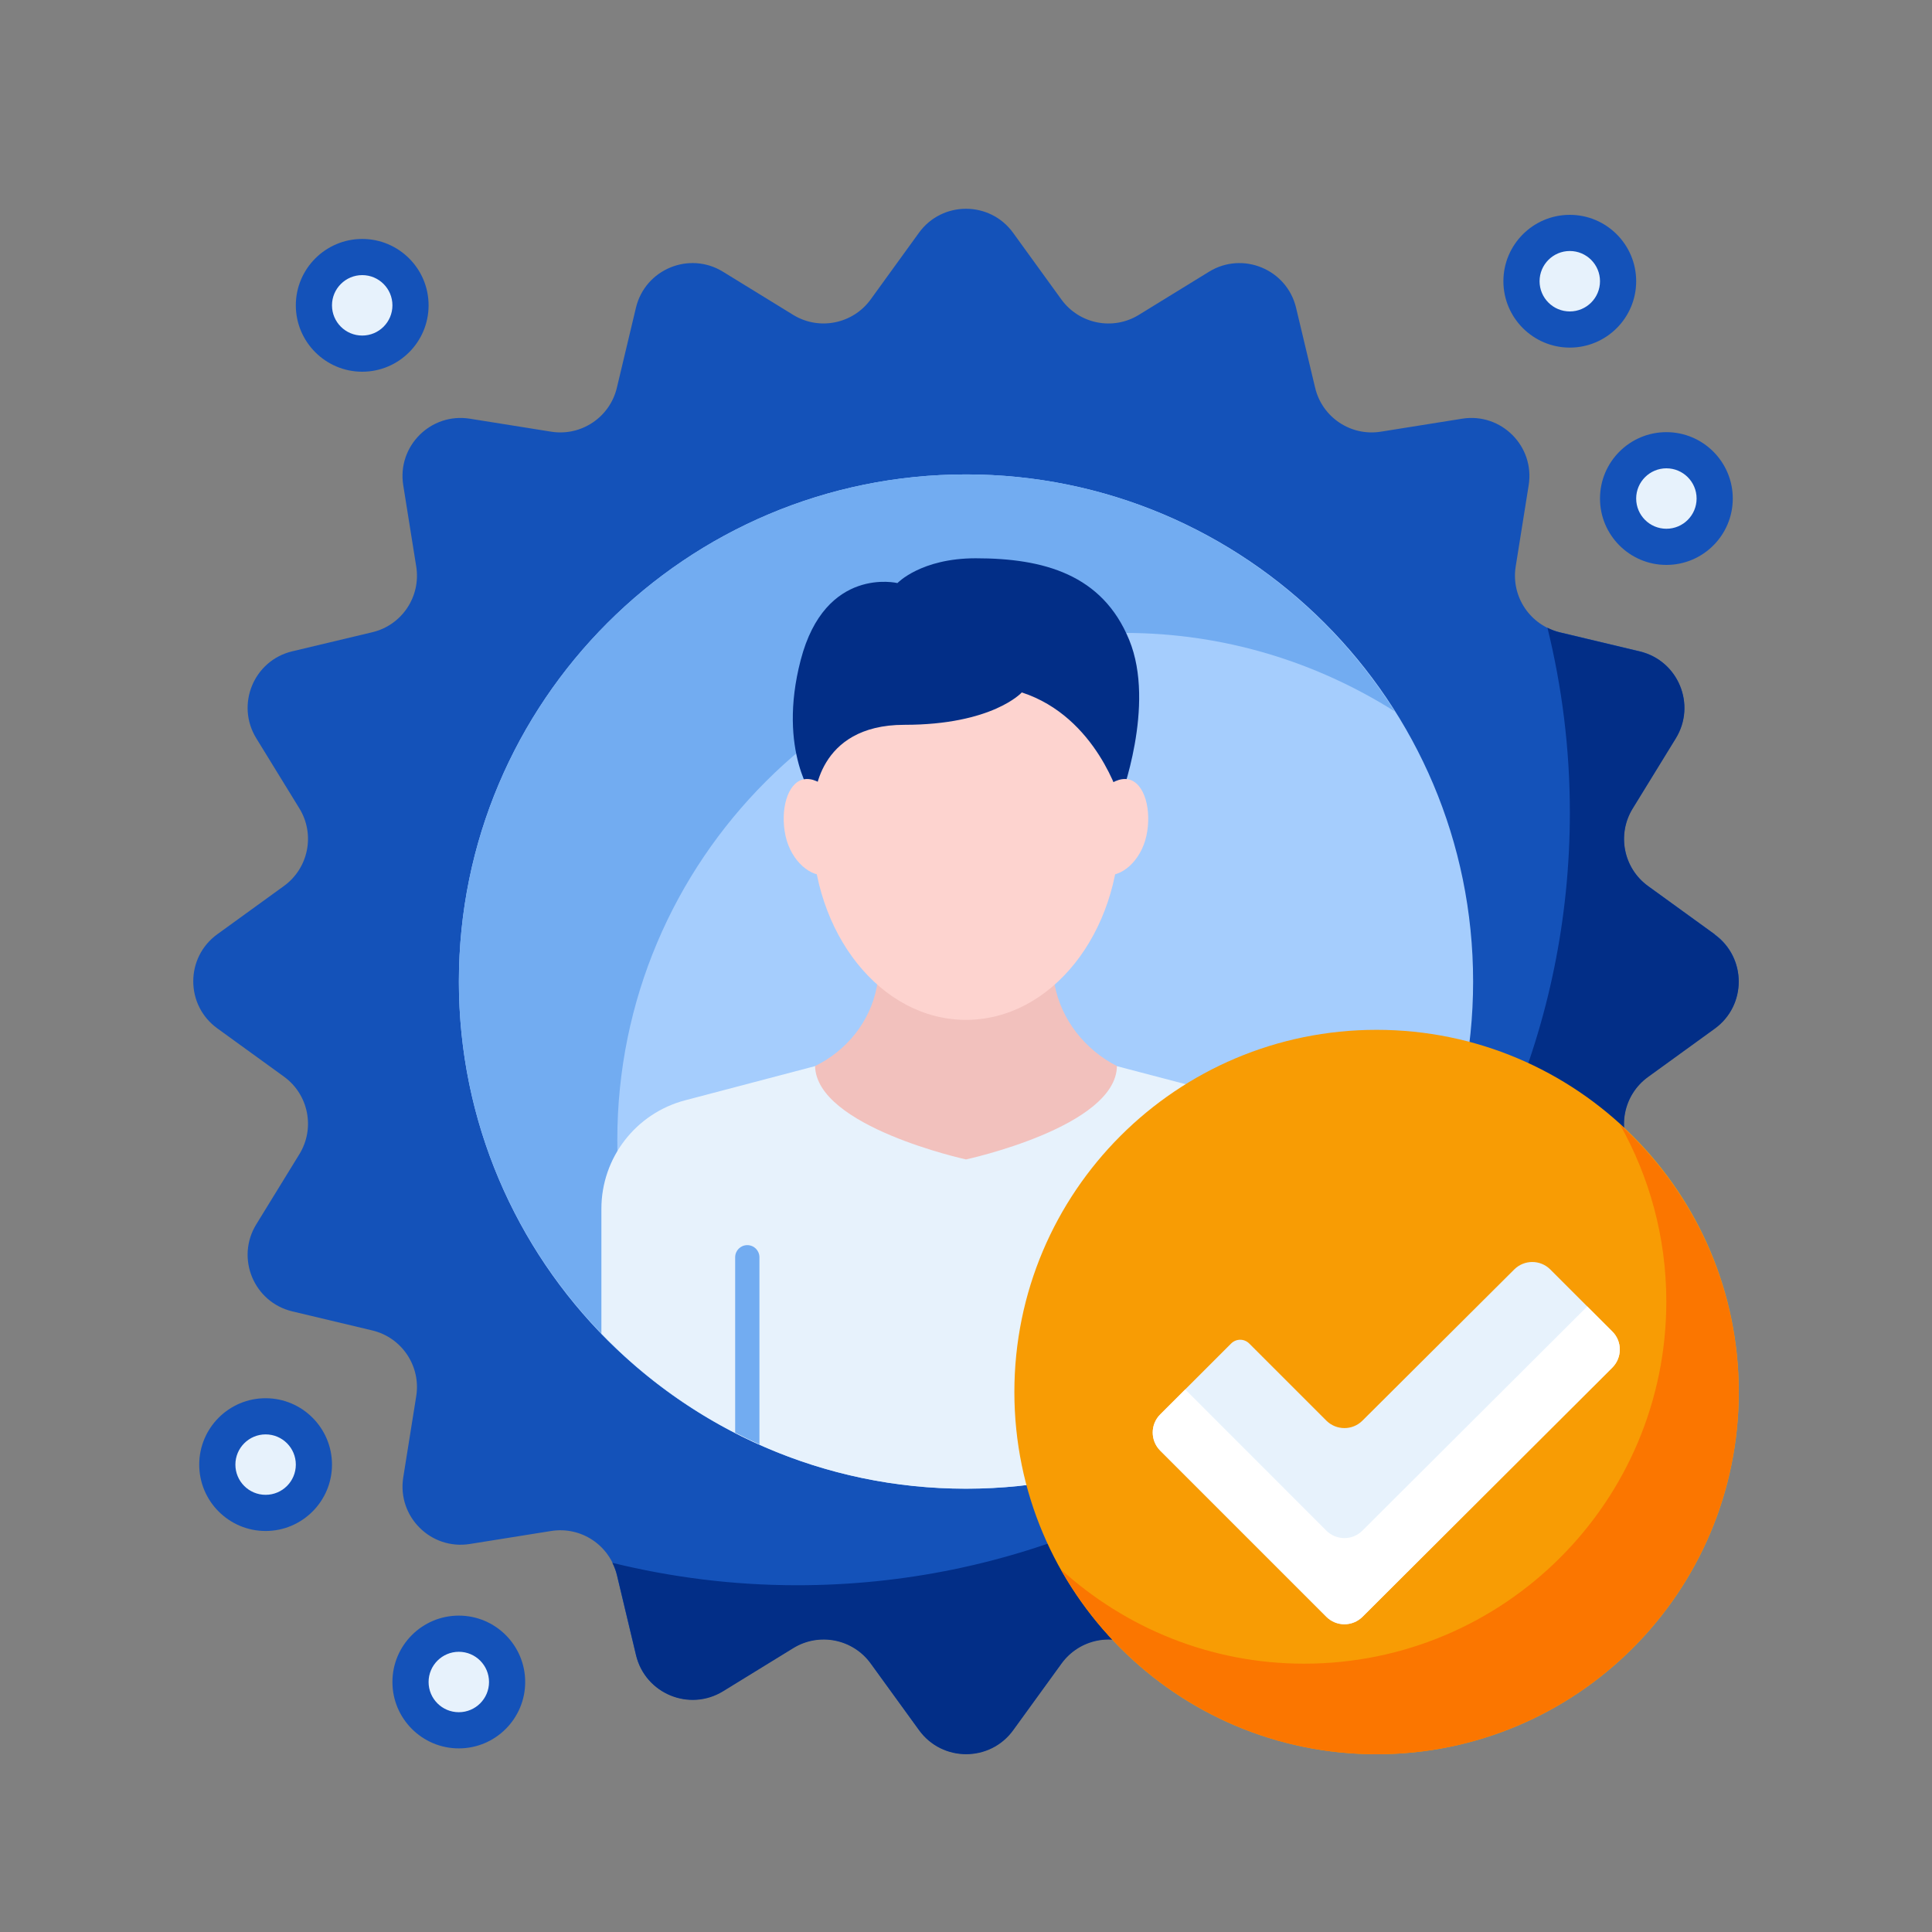<svg width="160" height="160" viewBox="0 0 160 160" fill="none" xmlns="http://www.w3.org/2000/svg">
<rect x="0" y="0" width="160" height="160" fill="#808080" stroke="none"/>
<path d="M83.898 19.277L87.898 24.8C89.376 26.835 92.173 27.398 94.317 26.074L100.128 22.502C102.918 20.787 106.573 22.304 107.334 25.485L108.915 32.115C109.498 34.566 111.872 36.147 114.355 35.75L121.088 34.675C124.32 34.157 127.117 36.954 126.598 40.186L125.523 46.918C125.126 49.402 126.714 51.776 129.158 52.358L135.789 53.939C138.976 54.701 140.486 58.349 138.771 61.139L135.2 66.95C133.882 69.094 134.438 71.891 136.474 73.37L141.997 77.37C144.653 79.296 144.653 83.245 141.997 85.165L136.474 89.165C134.438 90.643 133.882 93.44 135.2 95.584L138.771 101.395C140.486 104.186 138.976 107.84 135.789 108.602L129.158 110.182C126.707 110.771 125.126 113.139 125.523 115.622L126.598 122.355C127.117 125.587 124.32 128.384 121.088 127.866L114.355 126.79C111.872 126.394 109.498 127.981 108.915 130.426L107.334 137.056C106.573 140.243 102.918 141.754 100.128 140.038L94.317 136.467C92.173 135.149 89.376 135.706 87.898 137.747L83.898 143.264C81.978 145.914 78.022 145.914 76.103 143.264L72.103 137.747C70.624 135.706 67.827 135.149 65.683 136.467L59.872 140.038C57.082 141.754 53.427 140.243 52.666 137.056L51.085 130.426C50.502 127.974 48.128 126.394 45.645 126.79L38.912 127.866C35.674 128.384 32.883 125.587 33.395 122.355L34.471 115.622C34.867 113.139 33.28 110.765 30.835 110.182L24.205 108.602C21.018 107.84 19.507 104.186 21.223 101.395L24.794 95.584C26.112 93.44 25.555 90.643 23.52 89.165L17.997 85.165C15.341 83.245 15.341 79.29 17.997 77.37L23.52 73.37C25.555 71.891 26.112 69.094 24.794 66.95L21.223 61.139C19.507 58.349 21.018 54.694 24.205 53.939L30.835 52.358C33.286 51.776 34.867 49.402 34.471 46.918L33.395 40.186C32.877 36.954 35.674 34.157 38.912 34.675L45.645 35.75C48.128 36.147 50.502 34.56 51.085 32.115L52.666 25.485C53.427 22.298 57.082 20.787 59.872 22.502L65.683 26.074C67.827 27.392 70.624 26.835 72.103 24.8L76.103 19.277C78.022 16.627 81.978 16.627 83.898 19.277Z" fill="#1452B9"/>
<path d="M142.009 77.382L136.486 73.382C134.451 71.904 133.894 69.107 135.213 66.963L138.784 61.152C140.499 58.362 138.989 54.707 135.801 53.952L129.171 52.371C128.806 52.288 128.473 52.147 128.153 51.987C129.357 56.89 130.009 62.01 130.009 67.283C130.009 102.63 101.357 131.283 66.009 131.283C60.736 131.283 55.616 130.63 50.713 129.427C50.873 129.747 51.008 130.086 51.097 130.451L52.678 137.082C53.44 140.269 57.094 141.779 59.885 140.064L65.696 136.493C67.84 135.174 70.637 135.731 72.115 137.773L76.115 143.29C78.035 145.939 81.99 145.939 83.91 143.29L87.91 137.773C89.389 135.731 92.185 135.174 94.329 136.493L100.141 140.064C102.931 141.779 106.585 140.269 107.341 137.082L108.921 130.451C109.504 128 111.878 126.419 114.361 126.816L121.094 127.891C124.326 128.41 127.123 125.613 126.605 122.381L125.529 115.648C125.133 113.165 126.72 110.79 129.165 110.208L135.795 108.627C138.982 107.866 140.493 104.218 138.777 101.427L135.206 95.616C133.888 93.472 134.445 90.675 136.48 89.197L142.003 85.197C144.659 83.277 144.659 79.322 142.003 77.402L142.009 77.382Z" fill="#022E87"/>
<path d="M80 123.283C103.194 123.283 121.997 104.481 121.997 81.286C121.997 58.092 103.194 39.29 80 39.29C56.806 39.29 38.003 58.092 38.003 81.286C38.003 104.481 56.806 123.283 80 123.283Z" fill="#A5CDFD"/>
<path d="M93.127 52.416C101.363 52.416 109.018 54.822 115.501 58.912C108.064 47.136 94.963 39.29 80 39.29C56.807 39.29 38.003 58.093 38.003 81.286C38.003 96.249 45.85 109.35 57.626 116.787C53.53 110.304 51.123 102.65 51.123 94.413C51.123 71.219 69.927 52.416 93.12 52.416H93.127Z" fill="#72ACF1"/>
<path d="M80 123.29C91.859 123.29 102.547 118.355 110.182 110.451V100.102C110.182 95.885 107.334 92.192 103.251 91.117L92.493 88.294H67.494L56.736 91.123C52.653 92.198 49.805 95.885 49.805 100.102V110.451C57.44 118.355 68.134 123.29 79.993 123.29H80Z" fill="#E7F2FC"/>
<path d="M80 96.019C80 96.019 92.423 93.338 92.499 88.288C89.869 86.938 87.891 84.48 87.335 81.523C87.251 81.094 87.187 78.342 87.143 77.926L72.839 77.939C72.781 78.413 72.711 81.235 72.608 81.747C72.045 84.646 70.099 87.014 67.501 88.288C67.616 93.318 80 96.019 80 96.019Z" fill="#F2C1BD"/>
<path d="M61.888 103.117C61.331 103.117 60.883 103.565 60.883 104.122V118.65C61.542 118.989 62.215 119.315 62.893 119.622V104.122C62.893 103.565 62.445 103.117 61.888 103.117Z" fill="#72ACF1"/>
<path d="M98.119 103.117C97.562 103.117 97.114 103.565 97.114 104.122V119.616C97.799 119.309 98.464 118.989 99.123 118.65V104.122C99.123 103.565 98.675 103.117 98.119 103.117Z" fill="#72ACF1"/>
<path d="M80 52.525C72.967 52.525 67.258 59.674 67.258 68.493C67.258 77.312 72.96 84.461 80 84.461C87.04 84.461 92.736 77.312 92.736 68.493C92.736 59.674 87.034 52.525 80 52.525Z" fill="#FDD3CF"/>
<path d="M67.456 66.214C67.456 66.214 64.339 62.227 66.31 54.662C68.345 46.842 74.323 48.288 74.323 48.288C74.323 48.288 76.262 46.234 80.806 46.234C86.432 46.234 91.296 47.571 93.517 52.998C95.744 58.419 92.755 66.221 92.755 66.221C92.755 66.221 90.848 59.373 84.621 57.344C84.621 57.344 82.208 60.026 74.893 60.026C67.577 60.026 67.456 66.221 67.456 66.221V66.214Z" fill="#022E87"/>
<path d="M93.453 64.544C92.096 64.256 90.298 66.042 89.837 68.134C89.376 70.227 90.106 72.154 91.463 72.442C92.819 72.73 94.477 71.322 94.938 69.229C95.398 67.136 94.81 64.832 93.453 64.544Z" fill="#FDD3CF"/>
<path d="M66.541 64.544C67.898 64.256 69.696 66.042 70.157 68.134C70.618 70.227 69.888 72.154 68.531 72.442C67.175 72.73 65.517 71.322 65.056 69.229C64.595 67.136 65.184 64.832 66.541 64.544Z" fill="#FDD3CF"/>
<path d="M114.003 145.28C130.57 145.28 144 131.85 144 115.283C144 98.716 130.57 85.286 114.003 85.286C97.436 85.286 84.006 98.716 84.006 115.283C84.006 131.85 97.436 145.28 114.003 145.28Z" fill="#F89C04"/>
<path d="M134.144 93.101C136.589 97.44 137.997 102.445 137.997 107.782C137.997 124.352 124.563 137.779 108 137.779C100.237 137.779 93.184 134.803 87.853 129.965C92.992 139.104 102.771 145.28 113.997 145.28C130.567 145.28 143.994 131.846 143.994 115.283C143.994 106.483 140.179 98.586 134.138 93.101H134.144Z" fill="#FB7600"/>
<path d="M133.523 110.266L128.39 105.133C127.565 104.307 126.227 104.307 125.401 105.133L112.832 117.651C112.006 118.477 110.669 118.47 109.843 117.651L103.456 111.264C103.04 110.848 102.374 110.848 101.958 111.264L96.083 117.139C95.257 117.965 95.257 119.302 96.083 120.134L109.843 133.894C110.669 134.72 112.006 134.72 112.838 133.894L133.523 113.261C134.349 112.435 134.355 111.091 133.523 110.266Z" fill="#E7F2FC"/>
<path d="M109.843 126.758L98.157 115.066L96.083 117.139C95.257 117.965 95.257 119.302 96.083 120.134L109.843 133.894C110.669 134.72 112.006 134.72 112.838 133.894L133.523 113.261C134.349 112.435 134.355 111.091 133.523 110.266L131.449 108.192L112.832 126.758C112.006 127.584 110.669 127.584 109.837 126.758H109.843Z" fill="white"/>
<path d="M130.003 27.29C132.213 27.29 134.003 25.499 134.003 23.29C134.003 21.08 132.213 19.29 130.003 19.29C127.794 19.29 126.003 21.08 126.003 23.29C126.003 25.499 127.794 27.29 130.003 27.29Z" fill="#E7F2FC"/>
<path d="M130.003 28.787C126.969 28.787 124.505 26.317 124.505 23.29C124.505 20.262 126.969 17.792 130.003 17.792C133.037 17.792 135.501 20.256 135.501 23.29C135.501 26.323 133.037 28.787 130.003 28.787ZM130.003 20.787C128.627 20.787 127.501 21.907 127.501 23.29C127.501 24.672 128.621 25.792 130.003 25.792C131.385 25.792 132.505 24.672 132.505 23.29C132.505 21.907 131.385 20.787 130.003 20.787Z" fill="#1452B9"/>
<path d="M29.997 29.286C32.206 29.286 33.997 27.495 33.997 25.286C33.997 23.077 32.206 21.286 29.997 21.286C27.787 21.286 25.997 23.077 25.997 25.286C25.997 27.495 27.787 29.286 29.997 29.286Z" fill="#E7F2FC"/>
<path d="M29.997 30.784C26.963 30.784 24.499 28.314 24.499 25.286C24.499 22.259 26.963 19.789 29.997 19.789C33.03 19.789 35.494 22.253 35.494 25.286C35.494 28.32 33.03 30.784 29.997 30.784ZM29.997 22.784C28.621 22.784 27.494 23.904 27.494 25.286C27.494 26.669 28.614 27.789 29.997 27.789C31.379 27.789 32.499 26.669 32.499 25.286C32.499 23.904 31.379 22.784 29.997 22.784Z" fill="#1452B9"/>
<path d="M37.997 143.296C40.206 143.296 41.997 141.505 41.997 139.296C41.997 137.087 40.206 135.296 37.997 135.296C35.787 135.296 33.997 137.087 33.997 139.296C33.997 141.505 35.787 143.296 37.997 143.296Z" fill="#E7F2FC"/>
<path d="M37.997 144.794C34.963 144.794 32.499 142.33 32.499 139.296C32.499 136.262 34.963 133.798 37.997 133.798C41.03 133.798 43.494 136.262 43.494 139.296C43.494 142.33 41.03 144.794 37.997 144.794ZM37.997 136.794C36.621 136.794 35.494 137.914 35.494 139.296C35.494 140.678 36.614 141.798 37.997 141.798C39.379 141.798 40.499 140.678 40.499 139.296C40.499 137.914 39.379 136.794 37.997 136.794Z" fill="#1452B9"/>
<path d="M21.997 125.293C24.206 125.293 25.997 123.502 25.997 121.293C25.997 119.084 24.206 117.293 21.997 117.293C19.787 117.293 17.997 119.084 17.997 121.293C17.997 123.502 19.787 125.293 21.997 125.293Z" fill="#E7F2FC"/>
<path d="M21.997 126.79C18.963 126.79 16.499 124.326 16.499 121.293C16.499 118.259 18.963 115.795 21.997 115.795C25.03 115.795 27.494 118.266 27.494 121.293C27.494 124.32 25.03 126.79 21.997 126.79ZM21.997 118.79C20.621 118.79 19.494 119.91 19.494 121.293C19.494 122.675 20.614 123.795 21.997 123.795C23.379 123.795 24.499 122.675 24.499 121.293C24.499 119.91 23.379 118.79 21.997 118.79Z" fill="#1452B9"/>
<path d="M138.003 45.286C140.213 45.286 142.003 43.495 142.003 41.286C142.003 39.077 140.213 37.286 138.003 37.286C135.794 37.286 134.003 39.077 134.003 41.286C134.003 43.495 135.794 45.286 138.003 45.286Z" fill="#E7F2FC"/>
<path d="M138.003 46.784C134.969 46.784 132.505 44.32 132.505 41.286C132.505 38.253 134.969 35.789 138.003 35.789C141.037 35.789 143.501 38.253 143.501 41.286C143.501 44.32 141.037 46.784 138.003 46.784ZM138.003 38.784C136.627 38.784 135.501 39.904 135.501 41.286C135.501 42.669 136.621 43.789 138.003 43.789C139.385 43.789 140.505 42.669 140.505 41.286C140.505 39.904 139.385 38.784 138.003 38.784Z" fill="#1452B9"/>
</svg>
